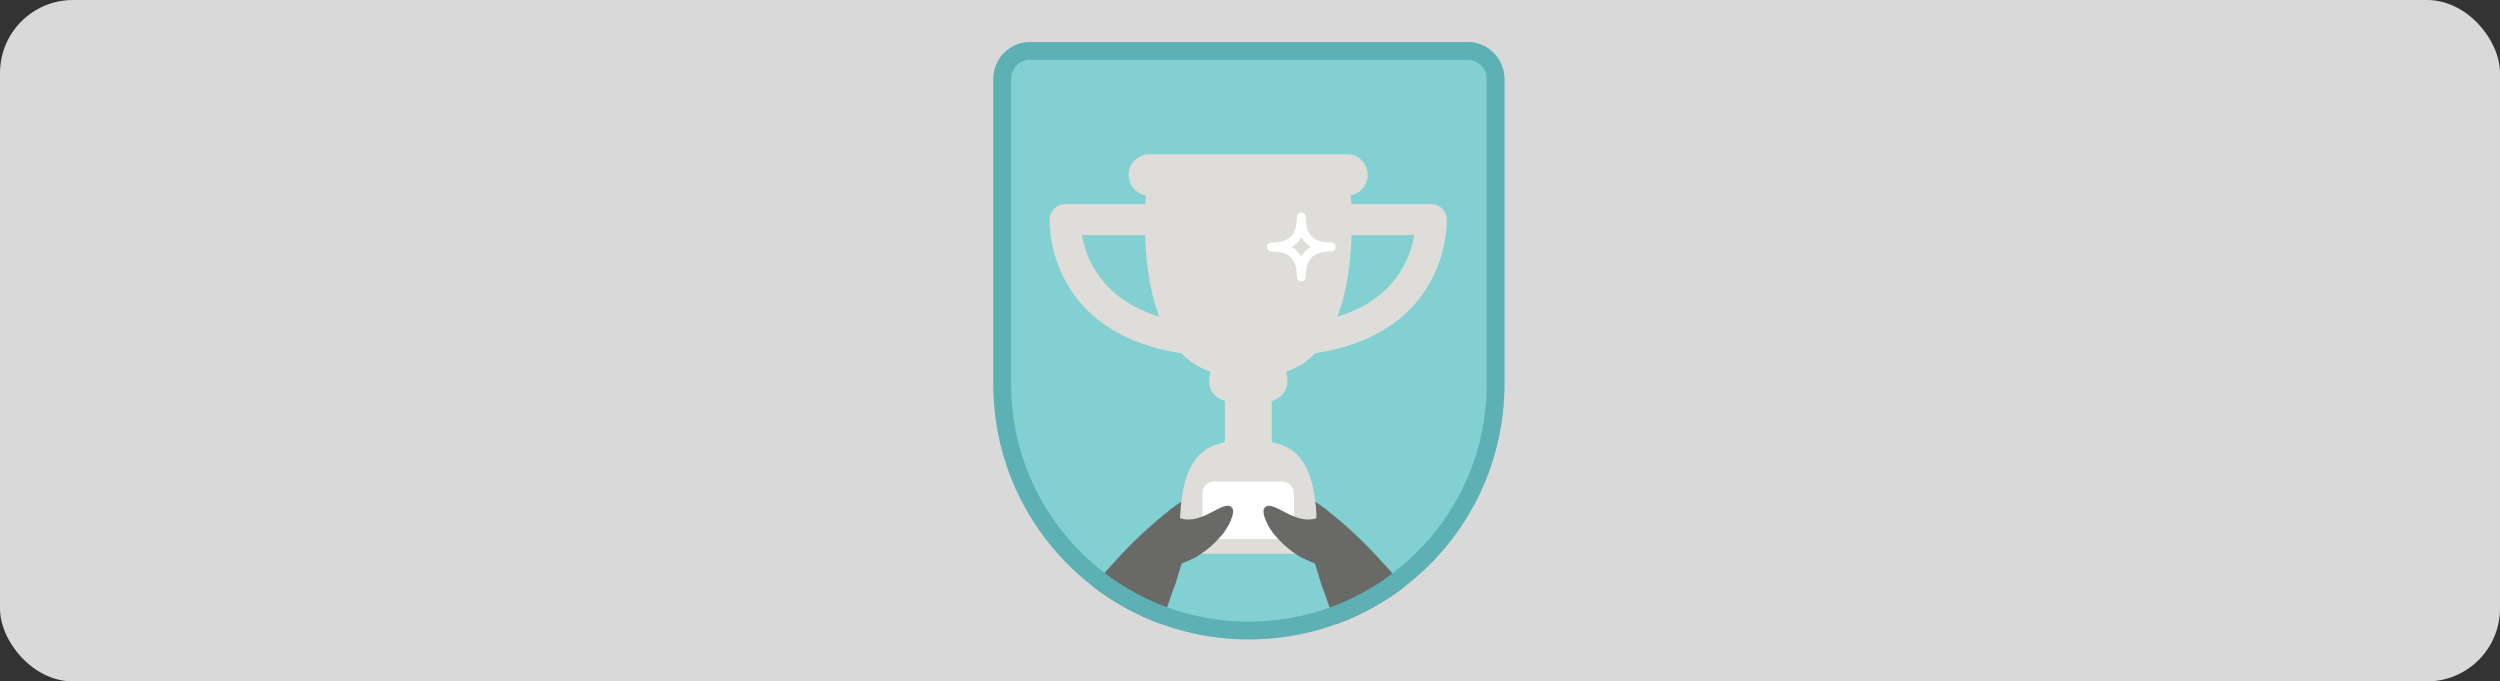 <svg width="1130" height="308" viewBox="0 0 1130 308" fill="none" xmlns="http://www.w3.org/2000/svg">
<rect x="0" y="0" width="1130" height="308" fill="#333333" stroke="none"/>
<rect width="1130" height="308" rx="33" fill="#D9D9D9"/>
<path d="M680 35.661V173.686C680 198.693 672.022 221.846 658.475 240.731C658.435 240.791 658.395 240.861 658.345 240.921C655.284 245.169 651.953 249.196 648.35 252.983C647.899 253.454 647.447 253.925 646.986 254.396C646.113 255.298 645.21 256.189 644.296 257.051L644.276 257.071C641.186 260.016 637.924 262.801 634.523 265.396C627.96 270.396 620.845 274.714 613.279 278.24C610.269 279.643 607.198 280.915 604.057 282.057C602.15 282.748 600.224 283.39 598.277 283.991C598.157 284.031 598.046 284.061 597.926 284.091C588.804 286.846 579.191 288.499 569.267 288.9C567.691 288.97 566.096 289 564.5 289C562.904 289 561.429 288.97 559.904 288.9C547.712 288.439 536.011 286.075 525.083 282.117C524.883 282.047 524.682 281.967 524.481 281.897C513.473 277.839 503.258 272.159 494.126 265.136C466.681 244.057 449 210.935 449 173.686V35.661C449 26.464 456.476 19 465.688 19H663.312C672.524 19 680 26.464 680 35.661Z" fill="#82D0D2"/>
<path d="M525.144 234.26C528.054 230.944 531.536 228.119 535.39 225.975C536.544 225.334 537.597 224.863 538.852 225.454C539.975 225.985 540.758 226.987 539.986 228.209C540.026 228.42 540.016 228.64 539.986 228.84C540.979 230.594 538.821 231.926 537.918 233.188C536.845 234.15 536.202 236.234 534.496 236.014C534.155 236.404 533.814 236.855 533.383 237.166C532.008 238.258 529.961 236.685 530.703 235.102C530.523 234.932 530.392 234.721 530.302 234.501C530.212 234.461 530.111 234.421 530.031 234.371C528.586 235.753 527.151 237.126 526.027 238.789C525.455 239.56 524.311 239.68 523.569 239.099C522.495 238.168 522.997 236.945 523.749 235.974C524.201 235.392 524.672 234.821 525.154 234.27L525.144 234.26Z" fill="#696968"/>
<path d="M603.315 234.26C600.405 230.944 596.923 228.119 593.07 225.975C591.916 225.334 590.862 224.863 589.608 225.454C588.484 225.985 587.701 226.987 588.474 228.209C588.434 228.42 588.444 228.64 588.474 228.84C587.481 230.594 589.638 231.926 590.541 233.188C591.615 234.15 592.257 236.234 593.963 236.014C594.304 236.404 594.645 236.855 595.077 237.166C596.452 238.258 598.499 236.685 597.756 235.102C597.937 234.932 598.067 234.721 598.157 234.501C598.248 234.461 598.348 234.421 598.428 234.371C599.873 235.753 601.308 237.126 602.432 238.789C603.004 239.56 604.148 239.68 604.891 239.099C605.965 238.168 605.463 236.945 604.71 235.974C604.259 235.392 603.787 234.821 603.305 234.27L603.315 234.26Z" fill="#696968"/>
<path d="M653.93 98.969C653.77 95.212 650.679 92.257 646.916 92.257H610.791C610.71 90.614 610.62 89.281 610.54 88.299C614.905 87.488 618.206 83.681 618.206 79.092C618.206 73.913 614.002 69.715 608.814 69.715H519.535C514.347 69.715 510.142 73.913 510.142 79.092C510.142 83.731 513.524 87.578 517.949 88.329C517.869 89.311 517.779 90.644 517.698 92.267H481.423C477.66 92.267 474.559 95.232 474.408 98.979C474.388 99.54 473.917 112.815 481.573 126.961C493.565 149.102 516.073 157.017 533.985 159.641C537.587 163.388 541.952 166.324 547.241 168.047C547.241 168.047 543.488 177.975 553.643 181.281V199.816C541.732 202.461 531.356 209.744 533.563 250.329H594.926C597.133 209.744 586.768 202.461 574.846 199.816V181.281C584.991 177.975 581.248 168.047 581.248 168.047C586.547 166.324 590.922 163.378 594.534 159.621C612.416 156.966 634.814 149.032 646.765 126.961C654.422 112.825 653.95 99.54 653.93 98.979V98.969ZM489.039 106.283H517.568C517.909 117.303 519.404 131.159 523.98 143.111C497.659 135.116 490.795 116.401 489.029 106.283H489.039ZM634.413 120.278C628.462 131.269 618.437 138.903 604.519 143.101C609.095 131.149 610.6 117.293 610.931 106.273H639.259C638.587 110.08 637.212 115.109 634.413 120.268V120.278Z" fill="#DEDDDA"/>
<path d="M579.393 217.641H548.947C545.932 217.641 543.488 220.081 543.488 223.091V238.169C543.488 241.179 545.932 243.619 548.947 243.619H579.393C582.407 243.619 584.852 241.179 584.852 238.169V223.091C584.852 220.081 582.407 217.641 579.393 217.641Z" fill="white"/>
<path d="M607.811 88.461H520.539" stroke="#DEDDDA" stroke-width="4" stroke-linecap="round" stroke-linejoin="round"/>
<path d="M571.515 181.992H556.604" stroke="#DEDDDA" stroke-width="4" stroke-linecap="round" stroke-linejoin="round"/>
<path d="M571.515 199.363H556.604" stroke="#DEDDDA" stroke-width="4" stroke-linecap="round" stroke-linejoin="round"/>
<path d="M610.791 95.133V103.568" stroke="#DEDDDA" stroke-width="4" stroke-linecap="round" stroke-linejoin="round"/>
<path d="M603.496 145.426C603.496 145.426 600.847 151.717 596.201 156.506" stroke="#DEDDDA" stroke-width="4" stroke-linecap="round" stroke-linejoin="round"/>
<path d="M517.828 95.133V103.568" stroke="#DEDDDA" stroke-width="4" stroke-linecap="round" stroke-linejoin="round"/>
<path d="M525.113 145.426C525.113 145.426 527.762 151.717 532.409 156.506" stroke="#DEDDDA" stroke-width="4" stroke-linecap="round" stroke-linejoin="round"/>
<path d="M574.666 111.624C583.928 111.624 588.203 115.892 588.203 125.139C588.203 115.892 592.478 111.624 601.74 111.624C592.478 111.624 588.203 107.356 588.203 98.109C588.203 107.356 583.928 111.624 574.666 111.624Z" stroke="white" stroke-width="4" stroke-linecap="round" stroke-linejoin="round"/>
<path d="M634.522 265.395C627.959 270.395 620.844 274.713 613.278 278.239C610.268 279.642 607.197 280.914 604.056 282.056C601.166 276.045 599.35 269.463 596.972 263.341C596.058 260.286 594.362 254.726 594.362 254.726C594.362 254.726 589.185 252.531 588.472 252.121C581.658 248.213 578.538 244.467 576.139 241.822C573.942 239.397 569.838 232.114 571.483 229.669C572.978 227.445 576.029 228.998 580.886 231.563C584.86 233.657 590.058 235.971 595.025 234.208C595.246 233.106 595.155 232.334 595.767 231.382C595.938 231.102 596.149 230.901 596.369 230.761C596.771 229.809 597.955 229.168 599.049 230C608.261 237.163 616.86 245.208 624.627 253.914C627.367 256.91 630.146 259.845 632.665 262.991C633.077 263.722 633.929 264.544 634.522 265.395Z" fill="#696968"/>
<path d="M552.329 241.822C549.92 244.467 546.799 248.213 539.986 252.121C539.273 252.531 534.095 254.726 534.095 254.726C534.095 254.726 532.41 260.286 531.486 263.341C529.128 269.413 527.322 275.935 524.482 281.896C513.474 277.838 503.259 272.158 494.127 265.135C494.699 264.373 495.421 263.642 495.793 262.991C498.311 259.845 501.091 256.91 503.831 253.914C511.607 245.208 520.197 237.163 529.419 230C530.513 229.168 531.697 229.809 532.098 230.761C532.319 230.901 532.53 231.102 532.691 231.382C533.303 232.334 533.212 233.106 533.433 234.208C538.41 235.971 543.598 233.657 547.572 231.563C552.439 228.998 555.489 227.445 556.985 229.669C558.62 232.114 554.526 239.397 552.329 241.822Z" fill="#696968"/>
<path d="M663.312 27.015C668.089 27.015 671.972 30.892 671.972 35.661V173.686C671.972 196.308 665.008 217.938 651.822 236.242C648.611 240.701 645.059 244.918 641.256 248.776L641.236 248.796L641.216 248.816C640.423 249.627 639.61 250.439 638.747 251.25C626.645 262.801 611.844 271.468 595.929 276.316C585.794 279.412 575.217 280.975 564.5 280.975C535.791 280.975 508.807 269.814 488.507 249.547C468.207 229.279 457.028 202.34 457.028 173.676V35.661C457.028 30.892 460.911 27.015 465.688 27.015H663.312ZM663.312 19H465.688C456.476 19 449 26.464 449 35.661V173.686C449 237.374 500.709 289 564.5 289C576.251 289 587.6 287.247 598.277 283.991C615.737 278.671 631.432 269.334 644.296 257.051C645.21 256.189 646.113 255.298 646.986 254.396C651.11 250.208 654.903 245.7 658.345 240.921C671.972 221.996 680 198.773 680 173.686V35.661C680 26.464 672.524 19 663.312 19Z" fill="#5DB0B3"/>
</svg>

